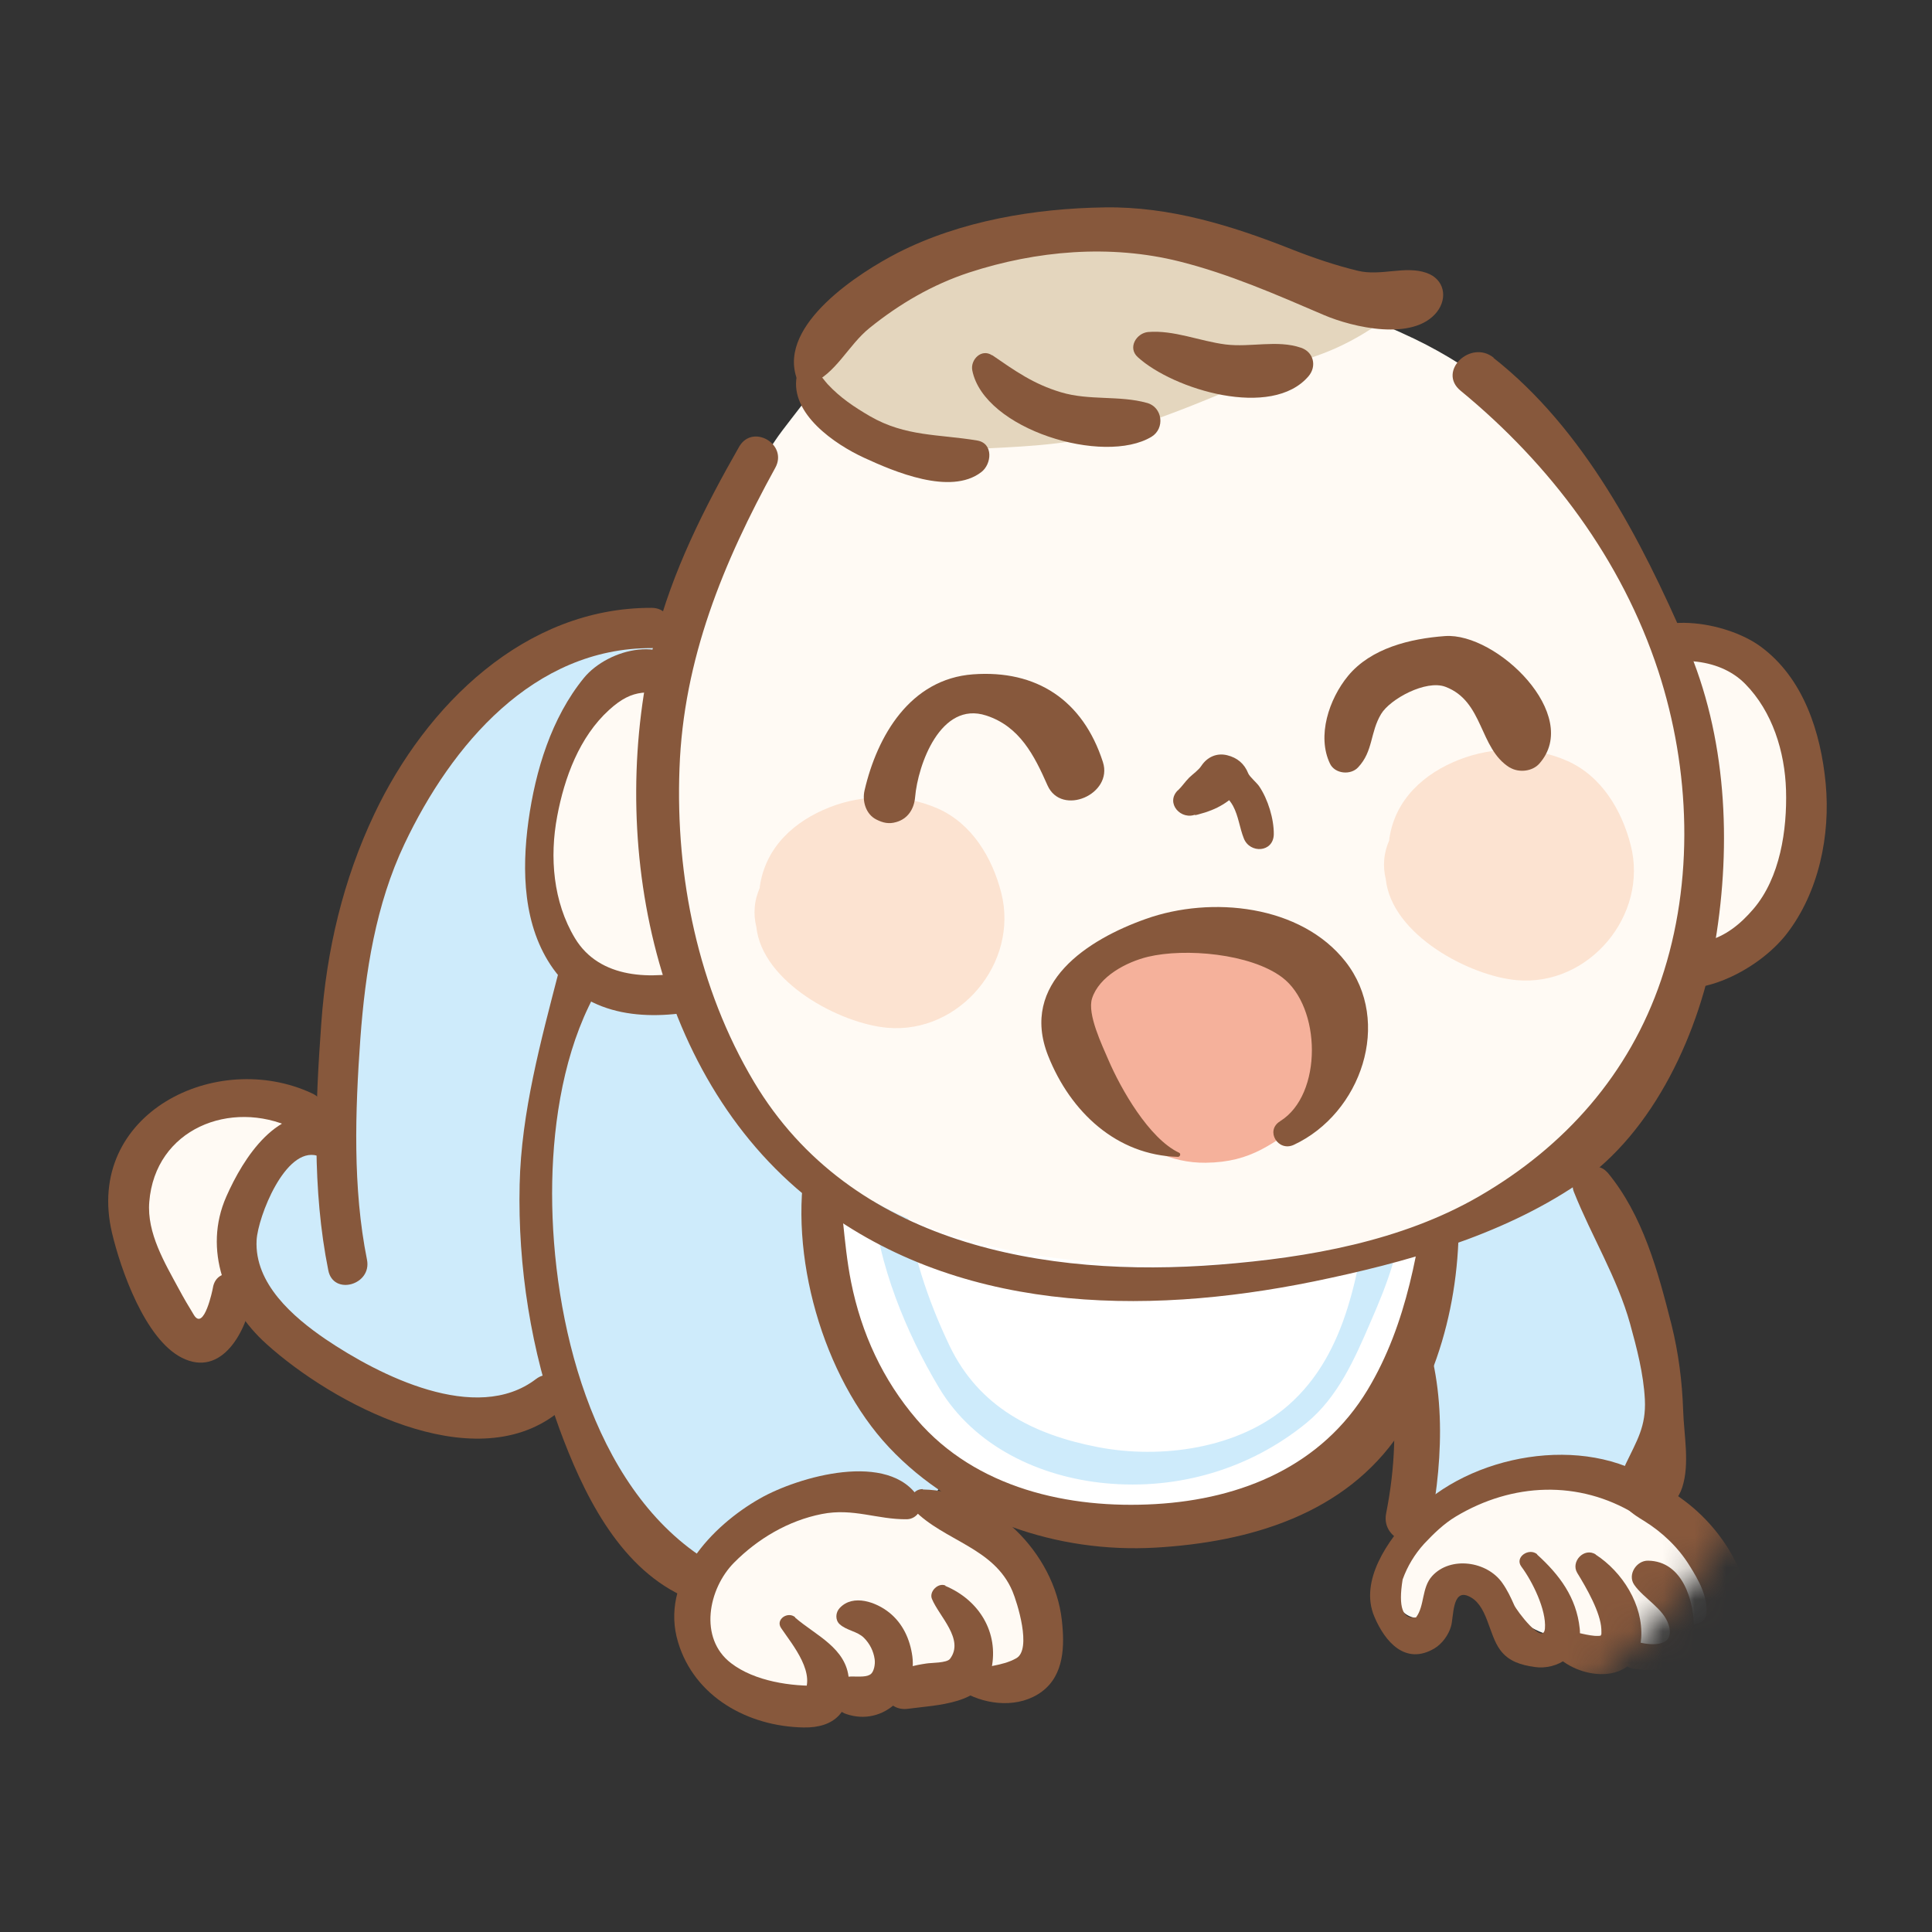 <svg width="61" height="61" viewBox="0 0 61 61" fill="none" xmlns="http://www.w3.org/2000/svg">
<rect x="0" y="0" width="61" height="61" fill="#333333" stroke="none"/>
<mask id="mask0_3395_520" style="mask-type:alpha" maskUnits="userSpaceOnUse" x="0" y="0" width="61" height="61">
<circle cx="30.547" cy="30.545" r="30" fill="white"/>
</mask>
<g mask="url(#mask0_3395_520)">
<path d="M46.231 47.366C48.325 46.409 50.669 46.759 52.621 47.864C54.236 48.778 55.389 51.54 52.805 52.044C51.915 52.215 51.001 51.982 50.129 51.81C49.663 51.718 49.208 51.731 48.754 51.571C48.005 51.307 47.404 50.644 46.778 50.178C46.581 50.03 46.409 49.816 46.299 49.582C45.796 49.816 45.36 50.08 45.391 50.282C45.477 50.914 44.832 51.35 44.316 50.908C42.757 49.576 45.12 47.87 46.231 47.36V47.366Z" fill="#FFFAF4"/>
<path d="M25.854 47.262C27.008 47.029 28.247 47.311 29.364 47.796C30.604 48.072 31.587 49.103 32.335 50.147C33.612 51.927 31.9 53.363 30.175 53.412C28.505 53.461 26.842 53.971 25.172 53.701C23.576 53.443 21.974 52.037 22.177 50.294C22.379 48.539 24.319 47.575 25.86 47.262H25.854Z" fill="#FFFAF4"/>
<path d="M8.52 34.654C8.686 34.728 8.815 34.826 8.913 34.943C9.073 35.072 9.208 35.244 9.3 35.477C9.355 35.618 9.3 35.833 9.183 35.925C9.134 35.968 9.085 36.011 9.036 36.054C8.938 36.287 8.778 36.496 8.575 36.649C8.213 37.282 8.109 38.024 7.949 38.798C7.741 39.841 7.642 42.511 5.721 41.983C4.187 41.56 3.929 39.013 4.082 37.742C4.334 35.68 6.39 33.691 8.52 34.654Z" fill="#FFFAF4"/>
<path d="M7.702 38.853C7.794 38.312 8.015 37.772 8.316 37.281C8.696 36.655 9.279 35.968 9.985 35.716C10.366 35.581 10.679 35.563 10.992 35.599C11.244 33.973 11.102 32.297 11.299 30.664C11.489 29.081 12.048 27.558 12.68 26.104C13.318 24.631 14.214 23.299 15.454 22.267C16.203 21.648 17.247 20.911 18.321 20.444C18.333 20.444 18.352 20.438 18.364 20.432C19.021 20.273 19.677 20.113 20.34 19.99C20.524 19.953 20.77 19.88 21.028 19.818C21.144 20.046 21.187 20.316 21.108 20.635C20.745 22.145 20.396 23.471 20.469 25.042C20.543 26.552 20.831 28.043 21.224 29.504C21.979 32.297 23.366 34.924 25.374 37.011C27.405 39.117 30.026 39.933 32.874 40.178C34.808 40.344 36.975 40.099 38.963 40.356C39.743 40.228 40.522 40.117 41.296 39.976C42.223 39.559 43.432 39.117 44.451 39.172C45.108 38.945 45.746 38.669 46.384 38.331C46.403 38.325 46.421 38.312 46.433 38.306C46.501 38.263 46.569 38.22 46.636 38.178C47.704 37.429 48.717 36.79 50.006 37.392C51.197 37.95 51.479 40.086 51.755 41.191C52.154 42.787 52.498 44.365 52.148 46.004C52.062 46.415 51.596 46.783 51.172 46.746C49.398 46.593 47.919 46.525 46.329 47.452C45.556 47.9 44.721 47.17 44.893 46.347C45.169 45.052 44.696 43.739 44.432 42.462C44.377 42.216 44.316 41.971 44.236 41.725C44.218 41.695 44.199 41.67 44.187 41.645C43.714 41.805 43.223 41.916 42.708 41.94C42.652 41.959 42.591 41.983 42.536 42.008C41.37 42.505 40.314 43.125 39.074 43.438C37.699 43.782 36.207 43.861 34.802 43.91C32.389 43.996 29.811 43.671 27.565 42.769C27.27 42.646 26.945 42.492 26.632 42.308C26.908 43.376 27.411 44.334 28.375 44.96C28.694 45.101 29.014 45.261 29.345 45.439C30.401 45.991 29.652 47.851 28.522 47.385C28.436 47.348 28.357 47.305 28.271 47.268C28.271 47.268 28.271 47.268 28.271 47.274C27.203 46.746 26.626 46.519 25.49 47.09C24.502 47.587 23.6 48.275 22.691 48.901C22.28 49.183 21.685 49.791 21.347 49.465C20.322 48.465 19.456 46.63 18.677 45.433C18.376 44.972 18.02 44.438 17.738 43.88C16.725 44.616 15.645 45.242 14.343 45.12C13.134 45.003 12.232 44.076 11.213 43.511C9.752 42.701 7.174 41.842 7.119 39.841C7.107 39.344 7.364 39.018 7.708 38.871L7.702 38.853Z" fill="#CEEBFB"/>
<path d="M29.137 47.028C31.334 47.065 33.286 49.029 33.525 51.147C33.617 51.951 33.605 52.884 32.893 53.412C32.187 53.933 31.18 53.847 30.45 53.436C30.162 53.277 30.272 52.902 30.536 52.798C31.027 52.601 31.628 52.62 32.089 52.356C32.586 52.074 32.114 50.588 31.966 50.238C31.383 48.863 29.818 48.655 28.86 47.679C28.627 47.439 28.793 47.01 29.137 47.016V47.028Z" fill="#87583C"/>
<path d="M29.849 50.073C30.917 50.521 31.543 51.546 31.304 52.688C31.064 53.817 29.573 53.829 28.67 53.952C28.008 54.044 27.664 53.289 28.216 52.878C28.529 52.651 28.879 52.577 29.253 52.522C29.401 52.497 29.898 52.51 29.996 52.374C30.457 51.761 29.652 51.036 29.425 50.484C29.327 50.257 29.616 49.962 29.849 50.06V50.073Z" fill="#87583C"/>
<path d="M26.517 50.766C26.94 50.318 27.671 50.588 28.076 50.914C28.506 51.257 28.733 51.761 28.806 52.295C28.96 53.461 27.904 54.523 26.719 54.118C26.081 53.897 26.179 52.945 26.879 52.933C27.149 52.933 27.382 52.958 27.505 52.847C27.591 52.767 27.64 52.553 27.616 52.387C27.579 52.129 27.462 51.896 27.278 51.712C27.069 51.503 26.732 51.484 26.511 51.282C26.363 51.147 26.382 50.907 26.511 50.773L26.517 50.766Z" fill="#87583C"/>
<path d="M25.106 51.074C25.75 51.633 26.726 52.032 26.8 53.014C26.873 54.045 26.346 54.561 25.37 54.542C23.626 54.511 21.932 53.585 21.41 51.854C20.821 49.914 22.472 48.177 23.995 47.312C25.204 46.624 28.089 45.789 29.016 47.312C29.194 47.6 28.96 47.962 28.635 47.968C27.696 47.98 26.941 47.606 25.947 47.803C24.891 48.011 23.927 48.582 23.178 49.337C22.362 50.16 22.055 51.725 23.08 52.51C23.829 53.087 24.989 53.253 25.898 53.222C25.707 53.333 25.517 53.437 25.333 53.548C25.818 52.873 25.026 51.94 24.664 51.406C24.473 51.129 24.878 50.865 25.106 51.062V51.074Z" fill="#87583C"/>
<path d="M21.054 27.369C21.213 28.099 20.569 28.486 20.182 29.014C19.562 29.861 19.04 30.837 18.586 31.782C17.733 33.556 17.432 35.729 17.432 37.681C17.432 41.671 18.678 46.9 22.22 49.202C22.963 49.687 22.318 50.749 21.532 50.381C19.501 49.423 18.39 47.091 17.659 45.102C16.769 42.671 16.346 39.983 16.407 37.399C16.456 35.127 17.082 32.844 17.647 30.659C17.954 29.48 18.42 28.498 19.218 27.578C19.562 27.179 20.851 26.405 21.06 27.381L21.054 27.369Z" fill="#87583C"/>
<path d="M27.241 41.345C27.757 41.455 28.138 41.75 28.567 42.051C29.206 42.505 29.948 42.775 30.685 43.014C32.17 43.493 33.766 43.524 35.307 43.462C36.67 43.407 38.014 43.125 39.358 42.904C40.868 42.658 42.55 42.401 43.624 41.21C43.9 40.903 44.52 40.952 44.704 41.351C45.674 43.456 45.588 45.948 45.165 48.17C44.987 49.085 43.587 48.698 43.765 47.784C44.048 46.353 44.115 44.911 43.882 43.468C43.821 43.094 43.728 42.732 43.624 42.37C43.606 42.302 43.397 41.768 43.52 42.044C43.882 42.094 44.238 42.136 44.6 42.186C43.495 43.352 41.991 43.782 40.457 44.076C38.757 44.401 37.038 44.751 35.313 44.899C33.637 45.04 31.925 44.874 30.311 44.414C29.077 44.064 27.064 43.217 26.8 41.799C26.75 41.523 26.959 41.289 27.248 41.351L27.241 41.345Z" fill="#87583C"/>
<path d="M45.324 35.495L45.545 37.104C45.545 40.658 44.483 45.715 40.512 47.299C36.221 48.975 30.826 48.428 28.033 44.678C26.314 42.505 25.897 39.277 25.897 36.711L26.056 35.293L45.324 35.502V35.495Z" fill="white"/>
<path d="M45.967 37.104C46.293 39.835 45.746 42.929 44.2 45.23C42.469 47.815 39.449 48.692 36.484 48.864C33.39 49.042 30.205 47.968 28.069 45.697C25.982 43.475 24.871 39.577 25.46 36.588C25.546 36.146 26.246 36.152 26.338 36.588C26.614 37.871 26.614 39.184 26.872 40.48C27.197 42.1 27.872 43.567 28.946 44.819C30.812 46.992 33.746 47.649 36.484 47.489C39.222 47.33 41.738 46.274 43.181 43.88C44.439 41.787 44.807 39.368 45.126 36.993C45.194 36.477 45.912 36.674 45.961 37.104H45.967Z" fill="#87583C"/>
<path d="M44.268 37.864C44.335 39.184 43.789 40.565 43.267 41.755C42.77 42.909 42.242 44.112 41.254 44.923C39.462 46.39 37.191 47.047 34.913 46.832C32.814 46.635 30.752 45.659 29.653 43.824C28.597 42.062 27.726 39.914 27.547 37.864C27.486 37.189 28.53 37.201 28.597 37.864C28.757 39.466 29.291 41.05 29.984 42.498C30.911 44.425 32.624 45.297 34.662 45.69C36.657 46.077 39.124 45.739 40.689 44.358C42.58 42.688 42.899 40.049 43.273 37.723C43.365 37.133 44.243 37.318 44.268 37.858V37.864Z" fill="#CEEBFB"/>
<path d="M50.749 37.012C51.878 38.369 52.351 40.155 52.775 41.824C52.996 42.708 53.112 43.617 53.143 44.531C53.167 45.317 53.358 46.213 53.112 46.968C52.676 48.306 50.712 47.502 51.332 46.219C51.682 45.483 51.977 45.041 51.934 44.181C51.891 43.371 51.682 42.573 51.467 41.794C51.062 40.339 50.246 39.025 49.693 37.632C49.46 37.049 50.35 36.546 50.749 37.018V37.012Z" fill="#87583C"/>
<path d="M51.236 47.03C51.666 46.312 52.758 47.06 53.194 47.392C53.943 47.956 54.551 48.718 54.925 49.577C55.238 50.295 55.343 51.026 55.036 51.756C54.747 52.444 53.759 52.615 53.139 52.382C52.912 52.296 52.752 52.124 52.752 51.873C52.752 51.824 52.752 51.781 52.771 51.731C52.82 51.56 52.961 51.406 53.139 51.363C53.421 51.296 53.839 51.314 53.876 50.946C53.931 50.418 53.624 49.878 53.354 49.448C52.998 48.865 52.482 48.374 51.905 48.018C51.623 47.846 50.978 47.465 51.236 47.036V47.03Z" fill="#87583C"/>
<path d="M50.382 49.085C51.223 49.631 51.886 50.669 51.819 51.712C51.726 53.136 50.063 53.093 49.21 52.344C48.903 52.074 49.136 51.473 49.553 51.51C49.867 51.54 50.302 51.7 50.566 51.639C50.468 51.663 50.603 51.614 50.628 51.596C50.591 51.62 50.511 51.724 50.572 51.62C50.505 51.749 50.572 51.516 50.56 51.645C50.566 51.577 50.56 51.504 50.56 51.436C50.536 50.914 50.094 50.141 49.799 49.662C49.584 49.306 50.02 48.846 50.382 49.079V49.085Z" fill="#87583C"/>
<path d="M48.527 49.078C49.239 49.723 49.773 50.435 49.877 51.417C49.969 52.227 49.178 52.743 48.447 52.632C48.03 52.571 47.637 52.46 47.373 52.104C46.986 51.595 46.974 50.637 46.342 50.386C45.845 50.189 45.9 51.061 45.814 51.349C45.734 51.626 45.532 51.902 45.286 52.049C44.378 52.583 43.733 51.846 43.395 51.048C42.904 49.901 43.844 48.605 44.586 47.82C46.391 45.911 50.019 45.254 52.241 46.77C52.873 47.2 52.302 48.213 51.633 47.808C49.847 46.721 47.748 46.813 45.967 47.881C45.587 48.108 45.268 48.421 44.967 48.74C44.666 49.072 44.439 49.446 44.286 49.87C44.144 50.742 44.286 51.141 44.709 51.067C44.985 50.705 44.881 50.128 45.219 49.76C45.795 49.127 46.95 49.287 47.434 49.98C47.594 50.208 47.698 50.428 47.809 50.68C47.876 50.84 48.73 51.981 48.779 51.417C48.828 50.828 48.38 49.925 48.036 49.465C47.809 49.164 48.282 48.851 48.539 49.078H48.527Z" fill="#87583C"/>
<path d="M52.033 49.276C53.132 49.288 53.494 50.558 53.488 51.448C53.482 52.566 52.506 52.854 51.549 52.682C51.014 52.584 51.236 51.731 51.776 51.86C52.224 51.97 52.88 51.964 52.69 51.319C52.543 50.798 51.892 50.466 51.598 50.037C51.377 49.717 51.671 49.269 52.033 49.276Z" fill="#87583C"/>
<path d="M20.573 20.463C16.841 20.451 14.251 23.526 12.772 26.644C11.863 28.559 11.532 30.695 11.378 32.788C11.213 35.09 11.133 37.508 11.587 39.773C11.747 40.572 10.525 40.915 10.366 40.111C9.85 37.551 9.954 34.894 10.145 32.297C10.31 30.002 10.832 27.78 11.82 25.699C13.447 22.268 16.571 19.18 20.573 19.192C21.39 19.192 21.39 20.463 20.573 20.463Z" fill="#87583C"/>
<path d="M10.017 36.489C9.004 36.201 8.145 38.423 8.102 39.153C8.028 40.528 9.256 41.584 10.281 42.284C11.969 43.425 15.032 44.984 16.922 43.542C17.573 43.045 18.205 44.15 17.561 44.641C14.903 46.672 10.502 44.321 8.409 42.431C7.108 41.258 6.408 39.454 7.144 37.784C7.684 36.557 8.777 34.832 10.355 35.274C11.14 35.495 10.809 36.722 10.017 36.495V36.489Z" fill="#87583C"/>
<path d="M9.231 35.612C7.279 34.698 4.897 35.643 4.713 37.951C4.633 38.933 5.204 39.878 5.652 40.707C5.8 40.983 5.959 41.253 6.125 41.523C6.444 42.033 6.714 40.713 6.72 40.67C6.843 39.866 8.071 40.21 7.942 41.008C7.788 41.996 7.015 43.518 5.738 42.867C4.578 42.278 3.811 40.087 3.535 38.921C2.657 35.158 6.837 33.102 9.863 34.526C10.606 34.876 9.961 35.968 9.225 35.624L9.231 35.612Z" fill="#87583C"/>
<path d="M50.617 22.457C50.347 22.021 50.304 21.456 50.807 21.113C53.606 19.179 56.694 21.604 57.056 24.618C57.246 26.207 56.773 27.816 55.62 28.957C54.404 30.16 52.606 30.437 51.317 29.16C50.15 28.006 49.555 25.784 50.071 24.127C50.126 23.513 50.304 22.936 50.623 22.457H50.617Z" fill="#FFFAF4"/>
<path d="M21.098 21.157C22.264 21.593 22.792 22.477 23.179 23.606C23.357 24.122 23.424 24.692 23.467 25.257C23.651 25.914 23.707 26.601 23.572 27.197C23.608 27.731 23.633 28.387 23.535 28.922C23.295 30.284 22.209 31.199 21.073 31.297C20.957 31.358 20.834 31.407 20.711 31.432C18.606 31.794 17.697 29.658 17.286 27.982C16.82 26.08 16.881 24.036 17.986 22.36C18.612 21.409 19.968 20.739 21.092 21.163L21.098 21.157Z" fill="#FFFAF4"/>
<path d="M21.436 21.948C20.472 21.843 20.012 21.702 19.232 22.414C18.293 23.267 17.82 24.556 17.593 25.771C17.348 27.061 17.464 28.478 18.152 29.62C18.938 30.927 20.595 30.934 21.908 30.633C22.712 30.449 23.05 31.695 22.246 31.867C20.515 32.241 18.581 32.149 17.464 30.584C16.513 29.246 16.47 27.49 16.685 25.919C16.906 24.329 17.409 22.666 18.434 21.407C19.201 20.468 21.153 19.977 21.779 21.346C21.89 21.591 21.767 21.984 21.436 21.948Z" fill="#87583C"/>
<path d="M51.26 20.506C52.107 19.187 54.513 19.629 55.581 20.408C56.944 21.403 57.49 23.128 57.643 24.736C57.797 26.368 57.428 28.173 56.41 29.487C55.501 30.659 53.34 31.801 51.904 30.886C51.505 30.634 51.536 29.953 52.039 29.837C52.647 29.695 53.255 29.861 53.874 29.714C54.482 29.566 54.961 29.167 55.36 28.701C56.207 27.713 56.428 26.197 56.391 24.944C56.354 23.735 55.962 22.465 55.102 21.593C54.666 21.151 54.083 20.936 53.475 20.881C52.788 20.82 52.125 21.188 51.462 21.022C51.254 20.973 51.137 20.703 51.254 20.513L51.26 20.506Z" fill="#87583C"/>
<path d="M21.872 18.855C22.424 17.032 23.425 15.473 24.48 13.902C24.726 13.533 25.235 12.919 25.481 12.569C26.53 11.544 27.414 10.888 28.789 10.311C31.214 9.292 34.05 8.641 36.695 8.666C39.353 8.69 42.262 9.55 44.656 10.697C46.663 11.661 48.167 13.005 49.812 14.386C50.653 15.725 51.335 17.302 51.801 18.898C53.722 23.471 53.98 28.989 52.139 32.967C50.696 36.091 47.836 38.03 44.589 38.89C40.826 39.884 36.695 40.24 32.834 39.651C28.906 39.056 25.174 37.251 23.339 33.617C23.069 33.083 22.792 32.531 22.522 31.96C21.866 31.18 21.485 30.235 21.313 29.069C21.313 29.056 21.313 29.038 21.313 29.026C20.951 27.939 20.705 26.834 20.662 25.73C20.705 25.367 20.767 25.012 20.859 24.662C21.356 22.765 21.319 20.709 21.878 18.849L21.872 18.855Z" fill="#FFFAF4"/>
<path d="M34.042 30.488C35.994 28.775 39.708 28.91 41.586 30.739C42.359 31.494 43.041 32.476 42.728 33.679C42.562 34.312 42.028 34.95 41.433 35.22C41.414 35.238 41.396 35.257 41.371 35.275C40.174 36.098 39.542 36.693 38.069 36.712C36.952 36.724 36.037 36.227 35.166 35.472C33.987 34.453 32.447 31.887 34.042 30.488Z" fill="#F5B19B"/>
<path d="M40.422 35.397C41.766 34.562 41.723 31.788 40.477 30.855C39.476 30.106 37.42 29.928 36.242 30.21C35.56 30.376 34.701 30.83 34.48 31.524C34.32 32.021 34.805 33.015 34.995 33.463C35.388 34.378 36.278 35.949 37.23 36.397C37.291 36.428 37.261 36.526 37.193 36.526C35.26 36.477 33.799 35.114 33.093 33.334C32.184 31.033 34.357 29.658 36.18 29.013C38.249 28.277 41.078 28.571 42.484 30.364C43.969 32.26 42.981 35.151 40.851 36.146C40.354 36.379 39.937 35.698 40.416 35.403L40.422 35.397Z" fill="#87583C"/>
<path d="M32.577 7.261C34.43 6.837 36.315 7.298 38.095 7.819C39.046 8.102 39.973 8.507 40.949 8.672C41.643 8.795 42.772 9.329 43.441 9.256C43.828 9.213 44.165 9.323 44.417 9.526C43.576 10.262 42.637 10.864 41.557 11.238C39.236 12.048 36.922 13.282 34.535 13.804C33.031 14.129 31.478 14.123 29.95 14.221C29.004 14.283 28.028 14.301 27.108 14.031C25.745 13.626 25.162 12.496 25.291 11.232C27.23 9.151 29.876 7.868 32.577 7.255V7.261Z" fill="#E4D6BE"/>
<path fill-rule="evenodd" clip-rule="evenodd" d="M43.864 26.528C43.864 26.503 43.864 26.479 43.87 26.454C44.061 25.233 44.957 24.422 46.068 23.987C47.142 23.563 48.419 23.551 49.481 24.023C50.567 24.502 51.206 25.583 51.488 26.687C52.053 28.897 50.168 31.15 47.891 30.947C46.406 30.818 43.938 29.517 43.754 27.756C43.705 27.559 43.686 27.35 43.705 27.142C43.723 26.915 43.785 26.712 43.864 26.528Z" fill="#FCE3D1"/>
<path fill-rule="evenodd" clip-rule="evenodd" d="M23.989 28.03C23.989 28.006 23.989 27.981 23.995 27.957C24.186 26.735 25.082 25.925 26.193 25.489C27.267 25.066 28.544 25.06 29.606 25.526C30.692 26.005 31.331 27.085 31.613 28.19C32.178 30.4 30.293 32.652 28.016 32.45C26.53 32.321 24.063 31.02 23.879 29.258C23.83 29.062 23.811 28.859 23.83 28.644C23.848 28.417 23.91 28.215 23.989 28.03Z" fill="#FCE3D1"/>
<path d="M47.663 24.232C46.693 23.625 46.853 22.145 45.638 21.685C45.024 21.452 43.888 22.072 43.606 22.544C43.256 23.127 43.36 23.717 42.882 24.226C42.648 24.484 42.145 24.435 41.992 24.11C41.574 23.238 41.961 22.072 42.562 21.341C43.287 20.463 44.527 20.163 45.625 20.083C47.252 19.966 49.959 22.581 48.602 24.11C48.381 24.361 47.952 24.404 47.669 24.232H47.663Z" fill="#87583C"/>
<path d="M33.073 24.796C32.656 23.851 32.195 22.936 31.139 22.592C29.697 22.12 28.979 24.151 28.893 25.17C28.862 25.539 28.666 25.852 28.297 25.956C28.064 26.024 27.88 25.981 27.671 25.876C27.34 25.711 27.217 25.299 27.297 24.956C27.696 23.231 28.739 21.438 30.722 21.291C32.723 21.144 34.19 22.101 34.822 24.059C35.154 25.078 33.515 25.79 33.073 24.796Z" fill="#87583C"/>
<path d="M47.154 11.299C50.009 13.546 51.813 17.026 53.243 20.322C54.514 23.244 54.674 26.614 54.158 29.726C53.691 32.525 52.243 35.747 49.812 37.386C47.363 39.038 44.337 39.872 41.471 40.462C36.057 41.566 30.121 41.456 25.61 37.902C20.497 33.882 19.158 26.233 20.675 20.206C21.221 18.045 22.24 16.026 23.338 14.104C23.762 13.368 24.885 14.025 24.48 14.767C22.835 17.757 21.577 20.813 21.454 24.263C21.325 27.694 22.043 31.199 23.805 34.158C26.868 39.295 33 40.363 38.5 39.928C41.305 39.706 44.257 39.191 46.719 37.761C49.413 36.196 51.439 33.912 52.445 30.947C53.501 27.829 53.372 24.294 52.359 21.188C51.206 17.665 48.947 14.663 46.117 12.337C45.374 11.729 46.43 10.71 47.16 11.293L47.154 11.299Z" fill="#87583C"/>
<path d="M37.191 24.956C37.32 24.833 37.419 24.68 37.548 24.551C37.676 24.428 37.836 24.324 37.934 24.176C38.118 23.9 38.419 23.765 38.745 23.845C39.07 23.925 39.291 24.115 39.413 24.422C39.456 24.526 39.678 24.71 39.757 24.827C40.033 25.232 40.224 25.858 40.218 26.343C40.205 26.92 39.463 26.957 39.272 26.472C39.137 26.134 39.107 25.772 38.929 25.441C38.898 25.386 38.861 25.33 38.818 25.275C38.726 25.189 38.72 25.177 38.8 25.238C39.002 25.238 38.99 25.251 38.763 25.269C38.622 25.281 38.499 25.263 38.364 25.226C38.597 25.165 38.83 25.103 39.064 25.042C38.88 25.226 38.671 25.38 38.438 25.496C38.315 25.558 38.186 25.607 38.057 25.65C38.014 25.662 37.56 25.803 37.775 25.705C37.296 25.926 36.78 25.355 37.191 24.95V24.956Z" fill="#87583C"/>
<path d="M25.143 11.907C24.597 10.231 27.126 8.61 28.341 7.984C30.324 6.972 32.675 6.579 34.884 6.548C36.928 6.517 38.88 7.119 40.759 7.862C41.458 8.138 42.14 8.371 42.87 8.549C43.6 8.727 44.368 8.377 45.043 8.617C45.602 8.813 45.718 9.402 45.368 9.85C44.632 10.783 42.717 10.341 41.79 9.942C40.304 9.304 38.807 8.647 37.235 8.254C35.05 7.708 32.724 7.911 30.6 8.604C29.44 8.985 28.402 9.592 27.457 10.354C26.77 10.906 26.395 11.815 25.561 12.14C25.383 12.207 25.198 12.066 25.143 11.907Z" fill="#87583C"/>
<path d="M36.247 10.483C37.064 10.415 37.88 10.772 38.697 10.876C39.488 10.974 40.329 10.722 41.078 10.98C41.477 11.115 41.581 11.563 41.317 11.876C40.157 13.245 37.045 12.3 35.922 11.275C35.597 10.98 35.879 10.52 36.247 10.483Z" fill="#87583C"/>
<path d="M31.325 11.212C32.049 11.71 32.632 12.127 33.498 12.385C34.394 12.655 35.339 12.477 36.217 12.722C36.708 12.857 36.788 13.527 36.358 13.79C34.854 14.699 31.073 13.563 30.699 11.697C30.631 11.36 30.987 10.992 31.325 11.219V11.212Z" fill="#87583C"/>
<path d="M25.467 11.631C25.768 11.6 25.958 11.938 26.13 12.128C26.523 12.552 26.971 12.852 27.468 13.141C28.591 13.791 29.647 13.706 30.85 13.908C31.378 13.994 31.311 14.663 30.979 14.909C30.009 15.651 28.229 14.89 27.284 14.454C26.363 14.031 24.945 13.067 25.154 11.889C25.172 11.766 25.295 11.668 25.406 11.637C25.424 11.637 25.442 11.631 25.461 11.631H25.467Z" fill="#87583C"/>
</g>
</svg>
